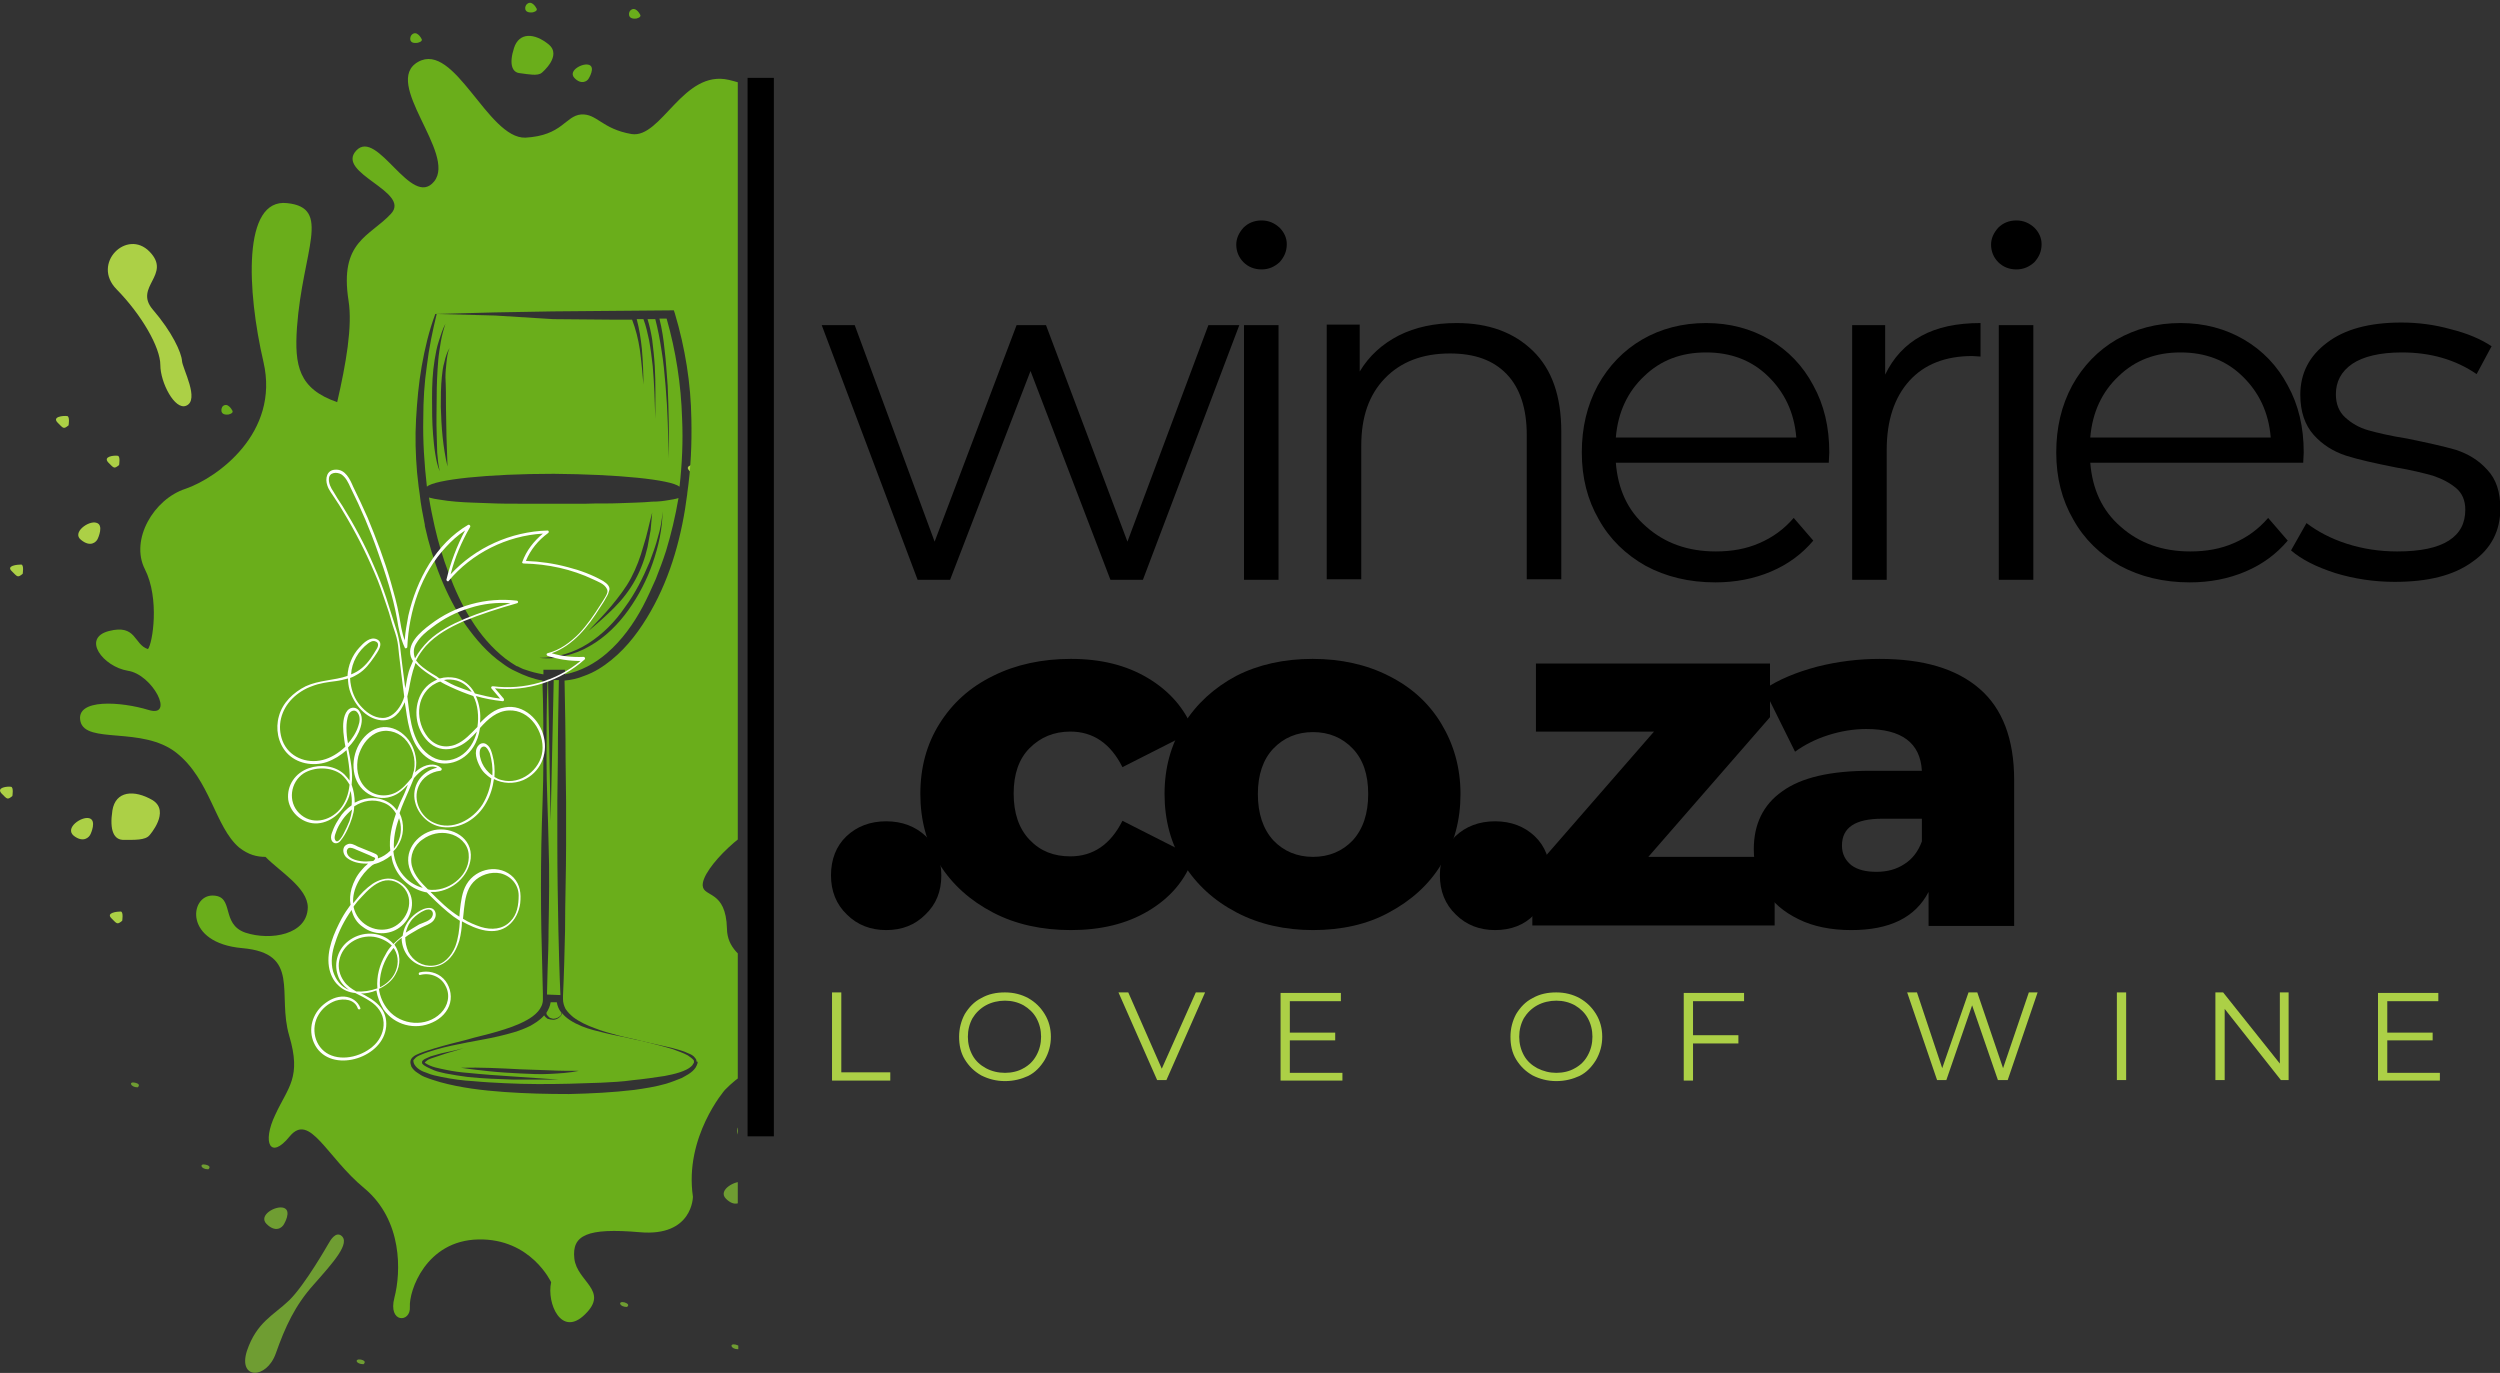 <?xml version="1.0" encoding="utf-8"?>
<!-- Generator: Adobe Illustrator 28.3.0, SVG Export Plug-In . SVG Version: 6.00 Build 0)  -->
<svg version="1.1" id="Layer_1" xmlns="http://www.w3.org/2000/svg" xmlns:xlink="http://www.w3.org/1999/xlink" x="0px" y="0px"
	 viewBox="0 0 484.9 266.3" style="enable-background:new 0 0 484.9 266.3;" xml:space="preserve">
<rect x="0" y="0" width="484.9" height="266.3" fill="#333333" stroke="none"/>
<style type="text/css">
	.st0{fill:#ACD046;}
	.st1{fill:#6F9D32;}
	.st2{clip-path:url(#SVGID_00000111181642820984182190000002174199522925498807_);}
	.st3{clip-path:url(#SVGID_00000018934337095031779290000016142034288677393073_);}
	.st4{clip-path:url(#SVGID_00000142860876315656950960000009018441245356912548_);}
	.st5{fill:#6AAE1B;}
	.st6{clip-path:url(#SVGID_00000181047582442298688690000003937053009300875657_);}
	.st7{clip-path:url(#SVGID_00000013893221085098072960000003349769047357518996_);}
	.st8{clip-path:url(#SVGID_00000107582194519916757450000004559099573218757007_);}
	.st9{fill:#FFFFFF;}
	.st10{clip-path:url(#SVGID_00000141434351935693065970000015116209893055914418_);}
</style>
<path class="st0" d="M29,162c-0.8,1-3,0.9-4.9,0.9c-2,0.1-2.9-1.8-2.3-5.7c0.6-3.8,4.2-4.1,7.8-2C33.1,157.4,29,162,29,162"/>
<path class="st0" d="M60.3,197.3c0.6,0,0.3,1.8,0.3,1.8c-1,0.8-1,0.6-2.1-0.5C57.3,197.4,59.6,197.2,60.3,197.3"/>
<path class="st0" d="M64.2,209.2c-0.3,0.8-1.5,1.8-3.3,0.4c-1.8-1.5,1.5-3.8,3-3.4C65.4,206.6,64.2,209.2,64.2,209.2"/>
<path class="st0" d="M134.3,138.7c-1.5,1.3-1.5,0.9-3.2-0.8c-1.7-1.7,1.8-1.9,2.7-1.9C134.7,136,134.3,138.7,134.3,138.7"/>
<path class="st0" d="M135.5,90c0.6,0,0.3,1.8,0.3,1.8c-1,0.8-1,0.6-2.1-0.5C132.6,90.2,134.9,90,135.5,90"/>
<path class="st0" d="M29,48.8c4.4,4.5-3.1,6.8,0.6,11.2c3.8,4.4,5.6,8.4,5.7,10c0.1,1.5,3.5,7.6,0.8,8.7c-2.2,0.9-5-4.5-5-7.9
	c0-3.4-3.6-9.7-8.5-14.7S24.6,44.3,29,48.8"/>
<path class="st0" d="M22.8,88.4c0.6,0,0.3,1.8,0.3,1.8c-1,0.8-1,0.6-2.1-0.5C19.9,88.5,22.2,88.3,22.8,88.4"/>
<path class="st0" d="M18.7,101.4c1.5,0.4,0.3,3,0.3,3c-0.3,0.8-1.5,1.8-3.3,0.3C13.9,103.3,17.2,100.9,18.7,101.4"/>
<path class="st0" d="M13,80.7c0.6,0,0.3,1.8,0.3,1.8c-1,0.8-1,0.6-2.1-0.5C10,80.8,12.3,80.6,13,80.7"/>
<path class="st0" d="M23.4,176.8c0.6,0,0.3,1.8,0.3,1.8c-1,0.8-1,0.6-2.1-0.5C20.5,177,22.8,176.8,23.4,176.8"/>
<path class="st0" d="M17.3,158.7c1.5,0.4,0.3,3,0.3,3c-0.3,0.8-1.5,1.8-3.3,0.4C12.5,160.6,15.8,158.3,17.3,158.7"/>
<path class="st0" d="M4.1,109.5c0.6,0,0.3,1.8,0.3,1.8c-1,0.8-1,0.6-2.1-0.5C1.1,109.7,3.4,109.5,4.1,109.5"/>
<path class="st0" d="M2.1,152.6c0.6,0,0.3,1.8,0.3,1.8c-1,0.8-1,0.6-2.1-0.5C-0.8,152.7,1.5,152.5,2.1,152.6"/>
<path class="st1" d="M60.9,249.1c-3.7,4.1-5.6,8.3-7.4,13.4c-1.8,5.1-7.4,5.1-5.6-0.5c1.9-5.6,5.2-6.9,8.2-9.8
	c3-2.9,7.5-10.8,7.5-10.8c0.6-1.1,1.5-2.4,2.5-1.8C68.2,241,64.5,245,60.9,249.1"/>
<path class="st1" d="M55.1,234.3c1.5,0.6,0,3.1,0,3.1c-0.4,0.8-1.7,1.7-3.4,0C50,235.7,53.6,233.7,55.1,234.3"/>
<path class="st1" d="M70.5,264.6c-1.5,0-1.8-1.1-0.5-0.9C71.3,264,70.5,264.6,70.5,264.6"/>
<path class="st1" d="M121.6,253.5c-1.5,0-1.8-1.2-0.5-0.9C122.4,253,121.6,253.5,121.6,253.5"/>
<g>
	<defs>
		<rect id="SVGID_1_" x="141.5" y="260.6" width="1.7" height="1.3"/>
	</defs>
	<clipPath id="SVGID_00000016788679659202162680000015756765561439538585_">
		<use xlink:href="#SVGID_1_"  style="overflow:visible;"/>
	</clipPath>
	<g style="clip-path:url(#SVGID_00000016788679659202162680000015756765561439538585_);">
		<path class="st1" d="M143.2,261.7c-1.5,0-1.8-1.2-0.5-0.9C144.1,261.2,143.2,261.7,143.2,261.7"/>
	</g>
</g>
<g>
	<defs>
		<rect id="SVGID_00000164501907949965462280000005154196320259912122_" x="140.1" y="228.6" width="3" height="5.3"/>
	</defs>
	<clipPath id="SVGID_00000168093145052745595910000013093746839435350405_">
		<use xlink:href="#SVGID_00000164501907949965462280000005154196320259912122_"  style="overflow:visible;"/>
	</clipPath>
	<g style="clip-path:url(#SVGID_00000168093145052745595910000013093746839435350405_);">
		<path class="st1" d="M140.8,232.5c-1.7-1.7,2-3.7,3.4-3.2c1.5,0.6,0,3.1,0,3.1C143.8,233.3,142.5,234.2,140.8,232.5"/>
	</g>
</g>
<g>
	<defs>
		<rect id="SVGID_00000117656263617262465980000014825544154010031489_" x="142.8" y="217.9" width="0.3" height="28"/>
	</defs>
	<clipPath id="SVGID_00000072257314180324575950000015036896395662862242_">
		<use xlink:href="#SVGID_00000117656263617262465980000014825544154010031489_"  style="overflow:visible;"/>
	</clipPath>
	<g style="clip-path:url(#SVGID_00000072257314180324575950000015036896395662862242_);">
		<path class="st1" d="M176.3,243c-3.6,4.2-12.7,0.8-16.1-6.6c-3.4-7.4-10.7-10.8-14.8-13.7c-4.9-3.5-1.3-6.6,0.9-3.2
			c1.1,1.7,10.1,8.9,16,11.4C168.1,233.5,179.9,238.8,176.3,243"/>
	</g>
</g>
<path class="st1" d="M135.3,86.6c1.1-1,2.1,0.5,2.3,1c0.2,0.6-1,0.9-1,0.9C134.5,88.9,134.9,87,135.3,86.6"/>
<path class="st1" d="M74.6,97.6c0.6,0.1,0.2,1.9,0.2,1.9c-1.1,0.8-1.1,0.5-2.1-0.8C71.6,97.4,74,97.5,74.6,97.6"/>
<path class="st1" d="M65.2,126.8c1.3,0.3,0.5,0.9,0.5,0.9C64.2,127.7,63.9,126.5,65.2,126.8"/>
<path class="st1" d="M64.9,158.5c1.5,0.6,0,3.1,0,3.1c-0.4,0.8-1.7,1.7-3.4,0C59.8,160,63.5,157.9,64.9,158.5"/>
<path class="st1" d="M60.2,153c-2.2,0.4-1.8-1.5-1.4-1.9c1.1-1,2.1,0.5,2.3,1C61.4,152.7,60.2,153,60.2,153"/>
<path class="st1" d="M47,153.6c1.3,0.3,0.5,0.9,0.5,0.9C46.1,154.5,45.7,153.3,47,153.6"/>
<path class="st1" d="M39.9,225.9c1.3,0.3,0.5,0.9,0.5,0.9C38.9,226.8,38.6,225.6,39.9,225.9"/>
<path class="st1" d="M26.2,210c1.3,0.3,0.5,0.9,0.5,0.9C25.3,210.9,24.9,209.7,26.2,210"/>
<path class="st5" d="M42.9,133.6c-1.8,0.2-1.4-1.3-1.1-1.6c0.9-0.8,1.7,0.5,1.9,0.9C43.9,133.4,42.9,133.6,42.9,133.6"/>
<path class="st5" d="M122.3,2c0.9-0.8,1.7,0.5,1.9,0.9c0.2,0.5-0.8,0.7-0.8,0.7C121.6,3.8,121.9,2.3,122.3,2"/>
<path class="st5" d="M114.3,12.6c1.2,0.5-0.1,2.6-0.1,2.6c-0.3,0.6-1.5,1.3-2.8-0.1C110.1,13.7,113.1,12.1,114.3,12.6"/>
<g>
	<defs>
		<rect id="SVGID_00000013895465976898123460000005065629907930263975_" x="101.5" width="2.7" height="3.3"/>
	</defs>
	<clipPath id="SVGID_00000147924712736096890870000012643415740078662328_">
		<use xlink:href="#SVGID_00000013895465976898123460000005065629907930263975_"  style="overflow:visible;"/>
	</clipPath>
	<g style="clip-path:url(#SVGID_00000147924712736096890870000012643415740078662328_);">
		<path class="st5" d="M102.2,0.8c0.9-0.8,1.7,0.5,1.9,0.9c0.2,0.5-0.8,0.7-0.8,0.7C101.4,2.6,101.8,1.1,102.2,0.8"/>
	</g>
</g>
<path class="st5" d="M99.7,9.3c1-3.1,4-2.9,6.7-0.7c2.7,2.2-1.3,5.5-1.3,5.5c-0.8,0.7-2.6,0.3-4.2,0.1C99.3,14.1,98.7,12.4,99.7,9.3
	"/>
<path class="st5" d="M79.9,6.7c0.9-0.8,1.7,0.5,1.9,0.9c0.2,0.5-0.8,0.7-0.8,0.7C79.1,8.6,79.5,7,79.9,6.7"/>
<path class="st5" d="M65.3,115.8c1.2,0.5-0.1,2.6-0.1,2.6c-0.3,0.6-1.5,1.3-2.8-0.1C61.1,116.8,64.2,115.2,65.3,115.8"/>
<path class="st5" d="M43.2,78.8c0.9-0.8,1.7,0.5,1.9,0.9c0.2,0.5-0.8,0.7-0.8,0.7C42.5,80.6,42.9,79.1,43.2,78.8"/>
<path class="st5" d="M63.7,170.3c-1.8-1.8-4-3.7-6.1-5.3c1.1-0.1,2.2-0.1,3.5,0.1c2.7,0.4,3.9,2.8,4.3,6.2
	C64.9,171.3,64.4,171,63.7,170.3"/>
<path class="st5" d="M106,147c0,5.5,0.3,11,0.4,16.6c0.2,5.5,0.1,11,0,16.6c0,2.8-0.1,5.5-0.2,8.3l-0.1,4.1l0,0.3
	c0.8,0,1.6,0.1,2.5,0.1l0.1,0c-0.2-4.3-0.3-8.5-0.4-12.8c-0.1-5.5-0.2-11-0.2-16.6c0-2.8,0-5.5,0-8.3l0.1-8.3c0-5,0.1-10,0.2-15.1
	c-0.3,0-0.6,0-1,0l-0.6,27.4l-0.5-27.4h0.7c-0.3,0-0.5,0-0.8-0.1C106,136.9,106,142,106,147"/>
<path class="st5" d="M106.5,197.3c0.2,0.2,0.5,0.2,0.8,0.3c0.6,0,1.2-0.3,1.6-0.8c0-0.1,0-0.3,0-0.4l-0.1-0.1
	c-0.4-0.5-0.7-1.2-0.8-1.9c-0.4,0-0.8,0-1.2,0c-0.1,0.7-0.4,1.4-0.8,2l0,0.3C106.1,196.9,106.3,197.1,106.5,197.3"/>
<path class="st5" d="M86.5,78.9c0,1.9,0.1,3.9,0.1,5.8c0.1,1.9,0.1,3.9,0.2,5.8c-0.9-3.8-1.2-7.7-1.3-11.6c0-1.9,0-3.9,0.2-5.8
	c0.1-1,0.2-1.9,0.5-2.9c0.2-0.9,0.5-1.9,1-2.7c-0.4,0.9-0.5,1.9-0.6,2.8c-0.1,1-0.2,1.9-0.2,2.9C86.5,75.1,86.5,77,86.5,78.9z
	 M84.7,84.2c0,1.2,0.1,2.4,0.1,3.6c0.1,1.2,0.2,2.4,0.5,3.6c-0.5-1.1-0.7-2.3-0.9-3.5c-0.2-1.2-0.3-2.4-0.4-3.6
	c-0.2-2.4-0.2-4.8-0.2-7.2c0-2.4,0.1-4.9,0.5-7.3c0.2-1.2,0.4-2.4,0.8-3.6c0.4-1.2,0.7-2.3,1.3-3.4c-0.4,1.2-0.7,2.3-0.9,3.5
	c-0.2,1.2-0.4,2.4-0.5,3.6c-0.2,2.4-0.3,4.8-0.3,7.2C84.7,79.4,84.6,81.8,84.7,84.2z M131.8,94.4c0.5-4.4,0.7-8.8,0.5-13.2
	c-0.2-6.6-1.2-13.1-3-19.4c-0.5,0-0.9,0-1.4,0c0.5,2,0.8,4,1,6c0.3,2.3,0.4,4.7,0.6,7c0.2,4.7,0.3,9.4,0.2,14.1
	c-0.1-4.7-0.2-9.4-0.6-14c-0.2-2.3-0.4-4.7-0.8-7c-0.3-2-0.7-4.1-1.2-6c-0.5,0-1,0-1.5,0c0.4,1.3,0.7,2.7,0.9,4
	c0.2,1.7,0.4,3.4,0.5,5.1c0.2,3.4,0.1,6.8,0.1,10.2c-0.1-3.4-0.2-6.8-0.5-10.2c-0.2-1.7-0.4-3.4-0.7-5c-0.3-1.4-0.6-2.8-1.1-4.1
	c-0.4,0-0.9,0-1.3,0c0.5,1.9,0.8,3.8,1,5.8c0.2,2.3,0.3,4.6,0.3,6.9c-0.2-2.3-0.4-4.6-0.7-6.8c-0.3-2-0.8-4-1.5-5.8
	c-1.3,0-2.6,0-3.9,0l-11.4-0.1L96,61.2c-3.8-0.1-7.5-0.2-11.3-0.3c-0.8,3.3-1.5,6.6-1.9,10c-0.5,3.4-0.7,6.8-0.7,10.2
	c-0.1,4.5,0.2,8.9,0.7,13.3c1.5-1.4,11.9-2.5,24.6-2.5C119.8,92,130.1,93,131.8,94.4"/>
<path class="st5" d="M104.6,127.6c3.4,0,6.7-1,9.5-2.8c2.8-1.8,5.2-4.2,7.1-7c2-2.7,3.5-5.7,4.8-8.8c0.6-1.6,1.2-3.2,1.6-4.8
	c0.5-1.6,0.8-3.3,0.9-5c0,3.4-0.8,6.8-1.9,10c-1.1,3.2-2.7,6.3-4.7,9.1c-2,2.8-4.5,5.3-7.5,7c-1.5,0.9-3.1,1.5-4.8,1.9
	C108,127.7,106.3,127.8,104.6,127.6z M118.6,117.5c1.4-1.7,2.8-3.5,3.8-5.4c1-1.9,1.8-4,2.4-6.2c0.7-2.1,1.1-4.3,1.7-6.5
	c-0.1,1.1-0.2,2.2-0.3,3.4c-0.2,1.1-0.4,2.2-0.6,3.3c-0.5,2.2-1.3,4.4-2.4,6.4c-1.1,2-2.5,3.8-4.1,5.4c-1.6,1.6-3.3,3.1-5,4.5
	C115.6,120.8,117.2,119.2,118.6,117.5z M109,129.9l0.6,0l0,0.6c0,0.1,0,0.2,0,0.3c3-0.6,5.8-2.1,8.1-4.1c2.9-2.5,5.2-5.7,7-9.1
	c0.9-1.7,1.7-3.5,2.5-5.3c0.7-1.8,1.4-3.6,2-5.5c1-3.3,1.8-6.7,2.4-10.2c-0.6,0.2-1.3,0.3-1.9,0.4c-1.1,0.2-2.1,0.3-3.2,0.3
	c-2.1,0.2-4.2,0.2-6.4,0.3c-2.1,0.1-4.2,0-6.4,0.1l-6.3,0l-6.3,0c-2.1,0-4.2,0-6.3-0.1c-2.1-0.1-4.2-0.1-6.4-0.3
	c-1.1-0.1-2.1-0.2-3.2-0.4c-0.7-0.1-1.3-0.2-2-0.4c0.3,1.9,0.7,3.8,1.1,5.6c0.7,3.1,1.6,6.1,2.7,9c1.2,3.2,2.6,6.3,4.4,9.1
	c1.8,2.9,4,5.5,6.7,7.6c0.7,0.5,1.4,1,2.1,1.4l0.1,0c0.1,0.1,0.3,0.1,0.4,0.2c0.4,0.2,0.8,0.4,1.2,0.5c1.1,0.4,2.3,0.7,3.5,0.9
	c0-0.1,0-0.3,0-0.4l0-0.5l0.5,0L109,129.9"/>
<path class="st5" d="M107.8,131l-1.6,0v0c0.4,0,0.8,0,1.2,0C107.5,131,107.6,131,107.8,131"/>
<g>
	<defs>
		<rect id="SVGID_00000088829190493642517080000005023647102454006699_" x="14.8" y="11.3" width="128.3" height="245.3"/>
	</defs>
	<clipPath id="SVGID_00000016057843463421760940000015592983849086774430_">
		<use xlink:href="#SVGID_00000088829190493642517080000005023647102454006699_"  style="overflow:visible;"/>
	</clipPath>
	<g style="clip-path:url(#SVGID_00000016057843463421760940000015592983849086774430_);">
		<path class="st5" d="M135.3,206.2c-0.1,0.3-0.2,0.6-0.4,0.9c-0.7,1-1.8,1.5-2.7,2c-1,0.4-2,0.8-3,1.1c-2.1,0.6-4.1,0.9-6.2,1.2
			c-4.2,0.5-8.4,0.7-12.6,0.8c-4.2,0-8.4-0.1-12.6-0.4c-4.2-0.3-8.4-0.8-12.4-1.9c-1-0.3-2-0.6-3-1c-0.5-0.2-1-0.5-1.4-0.8
			c-0.5-0.3-0.9-0.7-1.2-1.2c-0.1-0.3-0.2-0.6-0.2-0.9c0-0.4,0.2-0.7,0.4-0.9c0.4-0.4,0.9-0.6,1.4-0.8c1-0.4,2-0.7,3-1
			c2-0.6,4-1.1,6-1.6c2-0.6,4-1,6-1.6c2-0.6,3.9-1.2,5.7-2.2c1.7-0.9,3.2-2.3,3.2-4l0-0.5l0-0.6l-0.1-4.1c-0.1-2.8-0.1-5.5-0.2-8.3
			c-0.1-5.5-0.1-11,0-16.6c0.1-5.5,0.4-11,0.4-16.6c0-5.1,0-10.2-0.2-15.2c-1.8-0.3-3.6-1-5.2-1.8c-0.9-0.4-1.7-0.9-2.5-1.5
			c-2.9-2-5.2-4.7-7.2-7.5c-3.9-5.8-6.4-12.4-7.9-19.2c0-0.1,0-0.2,0-0.2c-0.4-2-0.8-4-1-6l-0.2-1.4l0,0c-0.1-0.9-0.2-1.8-0.3-2.7
			c-0.3-3.5-0.4-6.9-0.2-10.4c0.2-3.5,0.5-6.9,1.1-10.3c0.6-3.4,1.4-6.8,2.6-10l0-0.1h0.1c3.8-0.1,7.6-0.2,11.4-0.3l11.3-0.2
			l11.4-0.1c3.8,0,7.6-0.1,11.4-0.1h0.7l0.2,0.6c2,6.7,3.1,13.6,3.2,20.5c0.1,4.8-0.1,9.6-0.8,14.4l0,0.1c-1,7.9-3.1,15.8-7.1,22.8
			c-2,3.5-4.4,6.8-7.6,9.4c-1.6,1.3-3.3,2.4-5.3,3.1c-1.2,0.5-2.5,0.8-3.8,0.9c0.1,5.1,0.2,10.1,0.2,15.2l0.1,8.3c0,2.8,0,5.5,0,8.3
			c0,5.5-0.2,11-0.2,16.6c-0.1,4.3-0.2,8.5-0.4,12.8l0,0l0,0.6c0,0.7,0.2,1.3,0.5,1.9c0.4,0.6,0.9,1.1,1.5,1.6
			c1.2,0.9,2.7,1.6,4.1,2.1c1.5,0.6,3,1,4.5,1.4c1.5,0.4,3.1,0.7,4.6,1.1c2,0.5,4.1,0.9,6.1,1.4c1,0.3,2,0.5,3,1
			c0.5,0.2,1,0.4,1.4,1c0.1,0.1,0.2,0.3,0.2,0.6C135.4,205.9,135.3,206,135.3,206.2z M190.9,87.4c-10.9-2.1-12.5,0.7-15.2-2.9
			c-2.8-3.7,7.8-6.8,8.9-12.2c1.1-5.4-7.6-2.5-10,0.7c-2.4,3.2-7.1,9.2-10.1,7.1c-2.3-1.6-4.5-6.3,0.4-12.1
			c4.9-5.9,14.8-20.1,8.8-22.3c-5.2-1.9-2.7,5.9-7.1,9.9c-8.8,8-15.5-1.9-11.6-9.4c3.9-7.5,5-12.8,2.2-13.7
			c-2.8-0.9-1.7,2.9-6.6,8.9c-1.7,2.1-4.8,1-2.6-7.2c3-11.5,4.2-16.1-6.6-18.7c-8.9-2.1-13.1,11.4-18.9,10.5c-5.8-1-6.7-4-9.8-3.8
			c-3.1,0.3-3.6,4.1-10.8,4.5C94.6,26.9,88.2,8,81.1,12c-7.1,4,7.5,17.8,3.1,23.2c-4.4,5.4-11-10.4-15.1-6c-4.1,4.4,10.8,8,6.7,12.3
			c-4.1,4.4-10,5.3-8.2,16.8c0.8,5-0.5,12.3-2.2,19.7c-7.5-2.6-8.3-7.1-7.8-14.5c1.1-15,6.8-23.2-1.9-24.1c-8.7-1-7.8,17-4.6,30.8
			C54.3,84,42.1,92.7,36,94.8c-6.2,2-10.8,9.9-7.9,15.6c2.9,5.7,1.5,14.4,0.6,15.5c-2.8-0.9-2.2-4.9-7.6-3.5
			c-5.3,1.4-1.1,6.9,3.7,7.7c4.8,0.7,9.2,9.2,4,7.6s-14.2-2.3-13.2,2.2c1,4.5,12,0.9,18.6,6.1c6.6,5.2,7.5,14.4,12.2,18.4
			c1.8,1.4,3.4,1.8,5.1,1.8c2.7,2.8,8.2,6,8.2,9.8c-0.1,5.3-7.2,6.5-12.1,4.9c-4.9-1.7-2-7.2-6.4-7.2c-4.4,0-5.6,9.2,5.8,10.2
			c11.4,1,6.7,8.9,9.1,17c2.4,8.1-0.2,9.9-2.7,15.3c-2.6,5.4-1,8.9,2.8,4.2c3.9-4.7,7.1,4,14.5,10.1c7.4,6.2,7.1,16.2,5.8,21.2
			s3.2,4.9,3,1.8c-0.2-3.1,3.1-12.9,13.3-13.1c10.2-0.2,14.1,8.3,14.1,8.3c-0.9,4.1,2,10.8,6.6,6.2c4.7-4.6-1.6-6.3-2.1-10.8
			c-0.5-4.5,2.4-6,12.7-5.1c10.3,0.9,10.3-6.9,10.3-6.9c-1.7-11.6,6.2-20.7,6.2-20.7c10.4-10.7,26.4-7.1,33.4-6.9
			c7,0.2,10.4-1.8,8.2-4.4c-2.3-2.6-8.2-1.6-17.5,1.7c-9.2,3.3-8.1-3.4-8.1-3.4c-4.9-10.9-15.5-10.8-15.6-18.3
			c-0.2-7.5-4.5-6-4.7-8.3c-0.3-3.3,9-12.2,13.7-12.6c6.8-0.6,11.2,9.8,13.4,4.8c2.2-5-5.1-1.8-10.3-8.6c-2.5-3.2,0.5-5,4.2-9.1l0,0
			c0.2,1,0.2,2.1,0.1,3.2c-0.5,5.1,3.3,9,6.6,6.1c3.3-2.9,0.7-8-1.2-10.1c-1.9-2.1-2.6-7.4,2.2-9.9c4.8-2.5,15.3,2.3,17.7-2
			c2.5-4.3-2.7-9.8,0.2-20c2.9-10.2,7.8-12,11.3-14.3C197.9,96.8,201.8,89.5,190.9,87.4"/>
	</g>
</g>
<path class="st5" d="M106.6,208.3c-1.9,0.1-3.8,0-5.8-0.1c-1.9-0.1-3.8-0.2-5.7-0.4c-1.9-0.2-3.8-0.4-5.7-0.7
	c3.8-0.1,7.7,0.1,11.5,0.3l5.7,0.2c1.9,0.1,3.8,0.1,5.7,0.1C110.4,208.1,108.5,208.2,106.6,208.3z M104,209.4l-4.4,0
	c-2.9-0.1-5.9-0.2-8.8-0.5c-1.5-0.2-2.9-0.4-4.4-0.7c-0.7-0.2-1.5-0.3-2.2-0.6c-0.7-0.3-1.4-0.6-2-1c-0.1-0.1-0.2-0.2-0.3-0.3
	c-0.1-0.2,0-0.4,0-0.5c0.2-0.2,0.3-0.3,0.5-0.4c0.4-0.2,0.7-0.3,1.1-0.5c0.7-0.2,1.4-0.4,2.1-0.6c1.4-0.3,2.9-0.6,4.3-1
	c-1.4,0.5-2.8,0.8-4.2,1.3c-0.7,0.2-1.4,0.5-2.1,0.7c-0.3,0.1-0.7,0.3-0.9,0.5c-0.1,0.1-0.3,0.2-0.3,0.3v0l0.1,0.1
	c1.2,0.8,2.6,1,4,1.3c1.4,0.3,2.9,0.5,4.3,0.6c2.9,0.3,5.8,0.5,8.8,0.7l4.4,0.3c1.5,0.1,2.9,0.2,4.4,0.3
	C106.9,209.4,105.5,209.4,104,209.4z M133.4,204.7c-0.9-0.5-1.9-0.8-2.9-1.2c-2-0.6-4-1.1-6-1.6c-1.6-0.3-3.1-0.7-4.7-1
	c-1.6-0.3-3.1-0.7-4.7-1.1c-1.5-0.4-3.1-1-4.5-1.9c-0.6-0.4-1.1-0.8-1.6-1.4l0,0.2v0l0,0c-0.3,0.6-1,1.1-1.7,1.1
	c-0.3,0-0.8-0.1-1.1-0.2c-0.3-0.2-0.5-0.4-0.7-0.7l0,0.1c-0.8,0.9-1.8,1.5-2.7,2c-2,1-4,1.5-6.1,2c-2.1,0.5-4.1,0.8-6.1,1.2
	c-2,0.4-4.1,0.8-6.1,1.4c-1,0.3-2,0.6-2.9,1c-0.5,0.2-0.9,0.4-1.2,0.8c-0.2,0.2-0.3,0.3-0.2,0.5c0,0.2,0.1,0.4,0.2,0.6
	c0.5,0.8,1.4,1.3,2.4,1.6c0.9,0.4,1.9,0.6,2.9,0.8c2,0.4,4.1,0.7,6.1,0.8c2.1,0.2,4.1,0.3,6.2,0.4c4.1,0.2,8.3,0.2,12.4,0.1
	c2.1-0.1,4.1-0.1,6.2-0.2c2.1-0.1,4.1-0.2,6.2-0.5c2.1-0.2,4.1-0.5,6.1-0.8c1-0.2,2-0.4,2.9-0.7c0.9-0.3,1.9-0.7,2.5-1.4
	c0.1-0.2,0.2-0.3,0.3-0.5c0-0.1,0-0.2,0-0.3c0-0.1,0-0.1-0.1-0.2C134.3,205.3,133.8,205,133.4,204.7"/>
<g>
	<defs>
		<rect id="SVGID_00000138561431141196283690000007240371616911754381_" x="53.5" y="91" width="65" height="114.9"/>
	</defs>
	<clipPath id="SVGID_00000140717926901607117330000016928860581803137169_">
		<use xlink:href="#SVGID_00000138561431141196283690000007240371616911754381_"  style="overflow:visible;"/>
	</clipPath>
	<g style="clip-path:url(#SVGID_00000140717926901607117330000016928860581803137169_);">
		<path class="st9" d="M117,112.7c-2.1-1.2-4.5-2.1-6.9-2.7c-2.6-0.7-5.3-1.1-8.1-1.2c0.9-2.2,2.4-4,4.3-5.4
			c0.2-0.1,0.2-0.5-0.1-0.5c-7.1,0.2-14,3.3-18.8,8.5c0.8-3.2,2.1-6.3,3.8-9.2c0.1-0.2-0.1-0.5-0.4-0.4c-6.3,3.7-10,10.7-11.6,17.6
			c-0.3,1.6-0.6,3.2-0.7,4.8c-0.6-1.6-0.8-3.2-1.1-4.9c-0.4-2.2-1-4.3-1.6-6.4c-1.2-4.2-2.8-8.4-4.5-12.5c-0.9-2-1.8-4-2.8-6
			C67.9,93,67,91,65.1,91.1c-1.7,0-2.1,1.7-1.6,3.1c0.3,0.9,0.9,1.6,1.4,2.4c0.6,0.9,1.2,1.8,1.7,2.7c2.3,3.8,4.3,7.7,6,11.7
			c0.9,2,1.6,4.1,2.3,6.2c0.4,1.1,0.7,2.1,1,3.2c0.3,1.1,0.7,2.1,1,3.2c0.3,1.1,0.4,2.3,0.5,3.4c0.1,1.1,0.3,2.2,0.4,3.4
			c0.2,1.6,0.4,3.1,0.6,4.7c-0.1,0.4-0.2,0.7-0.4,1.1c-0.6,1.3-1.7,2.7-3.2,3c-1.7,0.3-3.4-0.7-4.6-2c-1.1-1.1-1.8-2.6-2.1-4.1
			c-0.1-0.5-0.2-1.1-0.2-1.6c0.6-0.2,1.1-0.5,1.6-0.8c1.3-0.8,2.2-2,3.1-3.3c0.6-0.9,2-2.7,0.5-3.4c-1.3-0.6-2.6,0.7-3.4,1.6
			c-1.4,1.5-2.2,3.5-2.3,5.5c-2.6,0.9-5.5,0.8-8.1,2c-2.4,1.2-4.5,3.2-5.2,5.8c-0.7,2.4-0.2,5.2,1.5,7.1c1.9,2.1,5.1,2.7,7.8,1.8
			c1.4-0.5,2.7-1.3,3.8-2.3c0.1,0.6,0.2,1.1,0.3,1.7c0.2,1.3,0.4,2.8,0.3,4.2c-0.3-0.4-0.6-0.8-1-1.2c-1.8-1.7-4.6-2-6.9-1.2
			c-2.6,0.9-4.3,3.3-4,6.1c0.4,2.7,3,4.8,5.7,4.6c2.9-0.2,5.2-2.6,6.1-5.2c0.1-0.4,0.2-0.7,0.3-1.1c0.2,0.9,0.3,1.8,0.2,2.8
			c-1,0.7-1.8,1.5-2.4,2.5c-0.4,0.6-0.8,1.3-1.1,2c-0.2,0.6-0.5,1.1-0.5,1.7c0,1.2,1.2,1.6,1.9,0.6c1-1.2,1.7-2.9,2.2-4.4
			c0.2-0.7,0.4-1.4,0.4-2.2c1.7-1.1,3.7-1.5,5.7-0.7c1.1,0.4,1.9,1.2,2.4,2.1c-0.8,2.3-1.4,4.8-1.1,7.2c-0.7,0.7-1.5,1.2-2.4,1.5
			c0,0,0-0.1,0-0.2c0.1-0.6-0.8-0.8-1.2-1c-0.9-0.4-1.8-0.7-2.7-1.1c-0.6-0.3-1.4-0.8-2.1-0.4c-1.1,0.5-0.8,2,0,2.6
			c1,0.8,2.4,1.1,3.6,1.1c0.2,0,0.3,0,0.5,0c-0.5,0.4-0.9,0.8-1.3,1.3c-0.9,1-1.5,2.2-1.9,3.5c-0.3,1.1-0.4,2.2-0.2,3.2
			c-0.6,0.8-1.2,1.7-1.7,2.6c-1.5,2.8-3,6.2-2.5,9.4c0.2,1.3,0.8,2.7,1.8,3.6c0.9,0.9,2.1,1.4,3.3,1.5c1,0.5,2,1,2.9,1.6
			c1.4,0.9,2.5,2.3,2.6,4.1c0.1,1.6-0.6,3.2-1.7,4.3c-2.2,2.2-6.1,3.3-8.9,1.9c-2.8-1.4-3.6-5.1-2-7.7c0.7-1.2,1.9-2.2,3.3-2.7
			c1.6-0.5,3.7-0.3,4.3,1.5c0.1,0.3,0.6,0.2,0.5-0.1c-0.5-1.3-1.7-2.1-3.1-2.2c-1.5-0.1-2.9,0.6-4,1.5c-2.2,1.8-3.1,4.8-1.9,7.5
			c2.7,5.9,12.3,3.4,13.8-2.1c0.4-1.4,0.3-3-0.5-4.3c-0.8-1.3-2.2-2.2-3.5-2.9c-0.2-0.1-0.4-0.2-0.7-0.3c1,0,2-0.2,3-0.6
			c0.2,1.3,0.7,2.5,1.4,3.7c2.1,3,6.1,4.1,9.5,2.5c1.6-0.7,3-2.1,3.4-3.8c0.4-1.6-0.1-3.5-1.3-4.7c-1.2-1.2-3-1.6-4.6-1.2
			c-0.3,0.1-0.2,0.6,0.1,0.5c1.9-0.5,4,0.3,4.9,2.1c1,1.8,0.5,3.9-0.9,5.3c-2.8,2.8-7.7,2.4-10.2-0.6c-1-1.2-1.6-2.6-1.8-4.1
			c1.3-0.6,2.5-1.5,3.2-2.8c1.1-1.9,1-4.1-0.2-5.8c0.4-0.5,0.9-0.9,1.4-1.3c0,2.3,1.4,4.6,3.8,5.4c1.6,0.5,3.4,0.3,4.7-0.7
			c1.4-1,2.2-2.6,2.7-4.2c0.3-1.2,0.5-2.5,0.5-3.7c2.8,1.6,6.4,2.9,9,0.8c1.3-1,2.1-2.7,2.3-4.3c0.2-1.9,0-3.6-1.3-5
			c-2.6-2.7-7.2-1.9-9.1,1.3c-0.9,1.5-1.1,3.4-1.3,5.1c0,0.4-0.1,0.8-0.1,1.2c-2.1-1.3-3.9-3.1-5.6-4.8c0.3,0,0.6,0,0.9,0
			c3.4-0.3,6.5-3,6.9-6.5c0.4-4-3.6-6.2-7.1-5.5c-3.5,0.8-6.1,4.3-4.6,7.9c0.5,1.3,1.4,2.3,2.4,3.3c-1.2-0.3-2.4-1-3.3-1.9
			c-1.4-1.4-2.2-3.2-2.4-5.2c0,0,0,0,0,0c0.3-0.3,0.6-0.6,0.8-1c1.3-1.9,1.4-4.4,0.4-6.4c0.5-1.5,1.2-3,1.8-4.4
			c0.3-0.8,0.7-1.6,1-2.4c0,0,0.1-0.1,0.1-0.1c1-1.2,2.8-2.7,4.4-1.9c-2.8,0.6-4.8,3.1-4.4,6.1c0.4,2.7,2.6,5,5.3,5.4
			c3.6,0.5,6.9-1.6,8.6-4.7c0.8-1.4,1.3-3,1.5-4.6c1.7,0.9,3.8,1,5.7,0.2c3.2-1.4,4.8-4.9,4-8.3c-0.7-3.3-3.9-6.5-7.6-5.8
			c-2,0.3-3.4,1.6-4.8,3c0.2-1.8-0.1-3.6-0.8-5.2c1.7,0.5,3.4,0.8,5.2,1c0.3,0,0.3-0.3,0.2-0.5c-0.6-0.7-1.1-1.3-1.7-2
			c6.3,0.7,12.7-1.4,17.4-5.6c0.2-0.2,0-0.5-0.2-0.5c-2.1,0.1-4.2-0.1-6.2-0.7c4.2-1.5,7.1-5.2,9.4-8.9c0.3-0.5,0.7-1,1-1.6
			c0.3-0.5,0.6-1,0.7-1.5C118.5,113.9,117.8,113.2,117,112.7z M71.4,124.8c0.4-0.3,0.9-0.6,1.4-0.4c0.7,0.2,0.6,0.9,0.3,1.4
			c-0.4,0.7-0.8,1.3-1.2,1.9c-1,1.4-2.2,2.5-3.8,3.1c0,0,0,0,0,0C68.2,128.5,69.5,126.2,71.4,124.8z M67.5,144.2c-0.2-1-0.3-2-0.3-3
			c0-0.9,0.1-1.8,0.4-2.6c0.4-0.8,1.3-1.1,1.8-0.3c0.5,0.7,0.4,1.7,0.1,2.5c-0.4,1.3-1.2,2.5-2.1,3.5
			C67.5,144.4,67.5,144.3,67.5,144.2z M65.9,157c-2,2.3-5.5,3.1-7.9,0.7c-2.2-2.2-1.7-6,0.9-7.7c2.1-1.3,5.3-1.3,7.3,0.2
			c0.7,0.6,1.2,1.3,1.6,2C67.6,154.1,67,155.7,65.9,157z M67.8,159.2c-0.3,0.8-0.7,1.6-1.1,2.4c-0.2,0.4-1.2,2.3-1.7,1.3
			c-0.3-0.6,0.2-1.5,0.4-2.1c0.3-0.7,0.7-1.3,1.1-1.9c0.5-0.7,1.1-1.3,1.8-1.9C68.2,157.7,68,158.5,67.8,159.2z M71,167.1
			c-1.1,0-3.4-0.3-3.7-1.7c-0.1-0.3,0-0.7,0.3-0.9c0.4-0.2,1.1,0.1,1.5,0.3c0.9,0.4,1.7,0.7,2.6,1.1c0.2,0.1,0.4,0.2,0.6,0.3
			c0.3,0.1,0.7,0.2,0.3,0.6c-0.1,0.1-0.1,0.1-0.2,0.2C72,167,71.5,167.1,71,167.1z M69.1,192.3c-0.9-0.5-1.8-1.1-2.4-2
			c-0.8-1.1-1.2-2.6-0.9-4c0.6-3.1,3.7-5,6.7-4.6c1.3,0.2,2.6,0.8,3.5,1.7c-0.5,0.5-0.9,1.1-1.2,1.7c-1.2,2-1.8,4.3-1.6,6.6
			C71.8,192.2,70.4,192.4,69.1,192.3z M76.5,184.1c0.9,1.5,0.8,3.3,0,4.8c-0.6,1.1-1.6,2-2.8,2.6c-0.2-2.2,0.5-4.5,1.7-6.4
			c0.3-0.4,0.6-0.8,0.9-1.2C76.4,183.9,76.4,184,76.5,184.1z M90,176.3c0.2-1.8,0.5-3.8,1.8-5.2c1.3-1.4,3.4-2.1,5.3-1.7
			c2,0.5,3.5,2.2,3.5,4.3c0,1.8-0.3,3.7-1.6,5c-1.5,1.6-3.7,1.7-5.7,1.1c-1.2-0.4-2.4-0.9-3.5-1.6C89.9,177.6,89.9,177,90,176.3z
			 M79.9,168c-0.5-2,0.4-4.1,2.1-5.2c1.5-1.1,3.4-1.5,5.1-1.1c1.9,0.4,3.6,1.9,3.8,3.9c0.4,3.9-3.4,7.1-7.1,7c-0.3,0-0.5,0-0.8-0.1
			C81.8,171.3,80.4,169.9,79.9,168z M82.8,173.1c0.2,0.2,0.5,0.5,0.7,0.7c1.4,1.4,2.9,2.8,4.5,4c0.4,0.3,0.8,0.5,1.2,0.8
			c-0.1,1.7-0.3,3.4-0.9,5c-0.8,1.9-2.2,3.5-4.3,3.7c-2,0.2-3.9-0.9-4.8-2.7c-0.4-0.9-0.6-1.9-0.6-2.8c0.4-0.3,0.8-0.6,1.2-0.8
			c0.8-0.5,1.7-1,2.6-1.4c0.7-0.3,1.6-0.7,1.9-1.4c0.3-0.5,0.3-1.2-0.1-1.7c-0.5-0.6-1.4-0.4-2-0.2c-1.5,0.6-2.8,1.8-3.5,3.2
			c-0.3,0.6-0.5,1.3-0.6,2c-0.6,0.5-1.2,1-1.8,1.6c-0.3-0.4-0.7-0.7-1.1-1c-2.3-1.5-5.4-1.3-7.6,0.4c-2,1.5-2.9,4.2-2.1,6.6
			c0.4,1.3,1.2,2.2,2.2,2.9c0,0,0,0,0,0c-1.6-0.6-2.6-2-3.1-3.6c-0.5-1.8-0.2-3.8,0.4-5.5c0.7-2.3,1.8-4.4,3.2-6.4
			c0.3,1.3,1,2.5,2.2,3.3c2.1,1.6,5.1,1.6,7.1,0.1c2.2-1.6,3.2-4.8,1.7-7.2c-0.7-1.1-1.8-1.9-3-2.2c-1.4-0.3-2.8,0.2-3.9,0.9
			c-1.3,0.9-2.4,2-3.3,3.2c-0.2,0.2-0.3,0.4-0.5,0.6c-0.2-2.8,1.5-5.6,3.6-7.3c0.1-0.1,0.3-0.2,0.5-0.3c1.2-0.3,2.3-0.9,3.3-1.7
			c0.1,0.6,0.2,1.2,0.4,1.7C77.3,170.4,79.9,172.6,82.8,173.1z M78.7,180.9c0.2-0.7,0.4-1.4,0.9-2.1c0.5-0.8,1.3-1.4,2.1-1.9
			c0.4-0.2,0.9-0.5,1.4-0.5c0.7,0,1,0.6,0.8,1.2c-0.3,1-1.7,1.3-2.6,1.7C80.5,179.8,79.6,180.3,78.7,180.9
			C78.7,180.9,78.7,180.9,78.7,180.9z M68.6,175.8c0.5-0.7,1-1.3,1.6-1.9c1.1-1.2,2.4-2.5,4-3c1.6-0.5,3.3,0.2,4.3,1.5
			c2.1,2.8,0.1,6.8-2.9,7.7c-3,0.9-6.3-1-7-4.1C68.6,175.9,68.6,175.9,68.6,175.8z M77.2,163.3c-0.2,0.5-0.5,0.9-0.8,1.3
			c-0.1-2,0.3-4,1-5.9C77.9,160.1,77.9,161.8,77.2,163.3z M79.9,150.8c-0.9,1.1-1.8,2.2-3.1,2.9c-2,1-4.3,0.7-5.9-0.9
			c-1.6-1.6-1.9-4-1.4-6.1c0.5-1.8,1.6-3.6,3.4-4.5c1.9-0.9,4-0.4,5.5,1c1.6,1.6,2.3,4,1.9,6.2C80.2,149.8,80,150.3,79.9,150.8z
			 M98.7,137.8c4.1-0.2,6.9,4.2,6.5,7.9c-0.4,3.6-4.2,6.6-7.9,5.6c-0.5-0.1-0.9-0.3-1.4-0.6c0.1-1.4,0-2.9-0.4-4.3
			c-0.2-0.7-0.4-1.5-1.1-2c-0.5-0.4-1.2-0.3-1.6,0.2c-1,1.1-0.3,3,0.3,4.1c0.5,1,1.3,1.7,2.2,2.3c-0.2,1.8-0.8,3.5-1.7,5
			c-1.9,3-5.9,5.2-9.4,3.6c-2.6-1.1-4.2-4.4-3-7.1c0.7-1.7,2.4-2.8,4.2-3c0.2,0,0.4-0.3,0.2-0.5c-1.3-1.2-3.2-0.7-4.5,0.3
			c-0.2,0.2-0.4,0.3-0.6,0.5c0.2-0.8,0.3-1.7,0.2-2.5c-0.2-1.8-1-3.6-2.4-4.8c-1.2-1.1-2.9-1.7-4.5-1.4c-1.6,0.3-2.9,1.4-3.8,2.7
			c-2,2.9-2.1,7.5,0.9,9.8c1.4,1.1,3.3,1.5,5,0.9c1.3-0.4,2.3-1.3,3.2-2.3c0,0.1-0.1,0.2-0.1,0.3c-0.4,1.1-0.9,2.2-1.4,3.2
			c-0.2,0.5-0.4,1-0.6,1.5c-0.1-0.1-0.2-0.3-0.3-0.4c-1.9-2.3-5.2-2.5-7.7-1.2c-0.1,0-0.2,0.1-0.2,0.1c0-1.2-0.2-2.4-0.6-3.5
			c0.3-2.4-0.2-4.8-0.7-7.2c0.9-0.9,1.6-1.9,2.1-3c0.5-1.2,0.9-2.7,0.2-3.9c-0.5-1-1.7-1.1-2.4-0.3c-0.9,1.1-0.9,2.9-0.8,4.2
			c0.1,0.9,0.2,1.9,0.4,2.8c-0.1,0.1-0.1,0.1-0.2,0.2c-1.2,1.1-2.6,2-4.2,2.4c-3.2,0.8-6.6-0.6-7.8-3.7c-1.1-2.9-0.3-6,1.9-8.2
			c1.1-1.1,2.4-1.9,3.8-2.4c1.5-0.6,3.1-0.8,4.7-1c0.8-0.1,1.5-0.3,2.3-0.5c0,0.7,0.1,1.5,0.3,2.2c0.8,2.7,3.1,5.6,6.1,5.9
			c2.4,0.2,3.8-1.6,4.6-3.5c0.1,0.4,0.1,0.8,0.2,1.2c0.5,3.6,1.2,7.7,4.5,9.8c3,1.9,6.8,0.6,8.6-2.3c0.7-1.1,1.1-2.3,1.3-3.7
			C94.7,139.4,96.4,137.9,98.7,137.8z M95.5,150.4c-0.9-0.6-1.6-1.5-2-2.4c-0.3-0.7-0.6-1.7-0.4-2.5c0.1-0.5,0.6-0.9,1.1-0.6
			c0.4,0.3,0.6,0.8,0.8,1.2C95.4,147.5,95.6,148.9,95.5,150.4z M80.6,128.6c0.7,0.8,1.6,1.5,2.5,2.1c0.6,0.4,1.1,0.7,1.7,1.1
			c-0.2,0.1-0.4,0.2-0.6,0.3c-3.1,1.6-4,5.4-3.1,8.5c0.5,1.6,1.5,3.1,2.9,4c1.6,1,3.4,0.9,5.1,0.1c1.3-0.6,2.4-1.7,3.4-2.8
			c0,0,0,0,0,0c-0.5,2-1.6,3.8-3.3,4.8c-1.7,1-3.7,1.1-5.4,0.1c-3.8-2.2-4.2-7-4.7-10.9c0-0.3-0.1-0.6-0.1-0.8
			c0.1-0.4,0.2-0.9,0.3-1.3c0.3-1.7,0.6-3.3,1.2-4.9C80.5,128.7,80.6,128.7,80.6,128.6z M92.6,141c-1.3,1.3-2.5,2.7-4.2,3.4
			c-2,0.8-4,0.3-5.4-1.4c-1.2-1.5-1.8-3.4-1.7-5.3c0.1-1.9,1-3.7,2.6-4.8c0.5-0.3,1-0.6,1.5-0.7c0.6,0.4,1.3,0.7,1.9,1
			c1.5,0.7,3,1.3,4.5,1.8C92.7,136.7,92.9,139,92.6,141z M86.1,131.9c0.8-0.2,1.7-0.1,2.5,0.1c1.3,0.4,2.2,1.2,2.9,2.2
			c-0.9-0.3-1.7-0.6-2.5-0.9C87.9,132.9,87,132.4,86.1,131.9z M117.4,115.8c-0.3,0.5-0.6,1-1,1.6c-1.2,1.9-2.5,3.8-4.1,5.5
			c-1.7,1.7-3.7,3.2-6.1,3.8c-0.3,0.1-0.2,0.4,0,0.5c2.1,0.7,4.2,1,6.4,1c-4.7,3.9-11,5.7-17,4.9c-0.3,0-0.4,0.2-0.3,0.4
			c0.6,0.7,1.1,1.3,1.7,2c-1.7-0.2-3.3-0.6-4.9-1c0-0.1-0.1-0.1-0.1-0.2c-0.8-1.4-2-2.4-3.6-2.8c-1-0.2-2.1-0.2-3.1,0.1
			c-0.2-0.1-0.4-0.2-0.6-0.4c-1.2-0.7-2.5-1.5-3.5-2.5c-0.2-0.2-0.3-0.4-0.5-0.6c0.5-1,1.2-2,1.9-2.8c2-2.2,4.6-3.6,7.3-4.8
			c3.4-1.4,6.9-2.5,10.4-3.5c0.3-0.1,0.2-0.5-0.1-0.5c-5.9-0.7-12,1-16.7,4.6c-2,1.5-5,4-3.6,6.8c0.1,0.1,0.1,0.2,0.2,0.3
			c-0.4,0.9-0.8,1.8-1,2.8c-0.2,0.8-0.3,1.7-0.5,2.5c-0.2-1.6-0.4-3.2-0.6-4.7c-0.3-2.2-0.4-4.5-1.1-6.6c-0.7-2.1-1.3-4.2-2-6.3
			c-0.7-2.1-1.5-4.2-2.4-6.2c-1.7-4-3.8-7.9-6.1-11.6c-0.6-0.9-1.2-1.8-1.7-2.7c-0.5-0.7-1-1.7-0.9-2.6c0.1-1.2,1.5-1.3,2.4-0.8
			c0.9,0.6,1.4,1.7,1.8,2.6c2,4,3.8,8.2,5.3,12.5c1.5,4.2,2.9,8.5,3.7,12.9c0.3,1.9,0.7,3.9,1.5,5.6c0.1,0.3,0.5,0.1,0.5-0.1
			c0.3-7,2.7-14.3,7.5-19.4c1.1-1.2,2.3-2.3,3.7-3.2c-1.6,3-2.8,6.2-3.6,9.5c-0.1,0.2,0.3,0.5,0.4,0.3c4.5-5.4,11.3-8.8,18.3-9.2
			c-1.8,1.5-3.2,3.3-4,5.5c-0.1,0.2,0.1,0.3,0.3,0.3c4.7,0.1,9.3,1.1,13.5,3.1c0.8,0.4,2.1,0.8,2.6,1.8
			C118,114.7,117.7,115.3,117.4,115.8z M80.8,124.7c0.7-1.2,1.9-2.2,3-3c2.2-1.7,4.7-3,7.4-3.8c2.5-0.8,5.2-1.1,7.8-0.9
			c-3,0.9-5.9,1.8-8.8,3c-2.6,1.1-5.1,2.4-7.1,4.3c-1,1-1.9,2.1-2.6,3.4C80.1,126.6,80.2,125.6,80.8,124.7z"/>
	</g>
</g>
<g>
	<defs>
		<rect id="SVGID_00000064337309285404499270000016865724199547618973_" x="145" y="15.1" width="5.1" height="205.3"/>
	</defs>
	<clipPath id="SVGID_00000169525812356741060320000018206100491911014574_">
		<use xlink:href="#SVGID_00000064337309285404499270000016865724199547618973_"  style="overflow:visible;"/>
	</clipPath>
	<g style="clip-path:url(#SVGID_00000169525812356741060320000018206100491911014574_);">
		<path d="M145,15.1h5.1v205.3H145V15.1z"/>
	</g>
</g>
<g>
	<g transform="translate(118.879, 215.199)">
		<g>
			<path d="M53-34.8c-3,0-5.6-1-7.6-3c-2.1-2-3.1-4.6-3.1-7.6c0-3.1,1-5.7,3-7.6c2-1.9,4.6-2.9,7.7-2.9c3.1,0,5.7,1,7.7,2.9
				c2,1.9,3,4.5,3,7.6c0,3.1-1,5.6-3.1,7.6C58.6-35.8,56.1-34.8,53-34.8z"/>
		</g>
	</g>
</g>
<g>
	<g transform="translate(131.909, 215.199)">
		<g>
			<path d="M75.8-34.8c-5.6,0-10.7-1.1-15.1-3.4c-4.4-2.3-7.9-5.4-10.4-9.4c-2.5-4-3.7-8.6-3.7-13.6c0-5.1,1.2-9.6,3.7-13.6
				c2.5-4,5.9-7.1,10.4-9.3c4.4-2.2,9.5-3.3,15.1-3.3c5.8,0,10.7,1.2,14.9,3.7c4.2,2.5,7.2,5.9,8.9,10.3l-13.8,7
				c-2.3-4.6-5.7-6.9-10.1-6.9c-3.2,0-5.8,1.1-7.9,3.2c-2.1,2.1-3.1,5.1-3.1,8.8c0,3.8,1,6.8,3.1,9c2.1,2.2,4.7,3.2,7.9,3.2
				c4.4,0,7.8-2.3,10.1-6.9l13.8,7C98-44.4,95-41,90.8-38.5C86.6-36,81.6-34.8,75.8-34.8z"/>
		</g>
	</g>
</g>
<g>
	<g transform="translate(167.476, 215.199)">
		<g>
			<path d="M87.2-34.8c-5.4,0-10.4-1.1-14.8-3.4c-4.4-2.3-7.8-5.4-10.3-9.4c-2.5-4-3.7-8.6-3.7-13.6c0-5,1.2-9.5,3.7-13.5
				c2.5-4,5.9-7.1,10.2-9.4c4.3-2.2,9.3-3.3,14.8-3.3c5.5,0,10.5,1.1,14.8,3.3c4.4,2.2,7.8,5.3,10.2,9.3c2.4,4,3.7,8.5,3.7,13.6
				c0,5.1-1.2,9.6-3.7,13.6c-2.4,4-5.9,7.1-10.2,9.4C97.7-35.9,92.7-34.8,87.2-34.8z M87.2-49c3.1,0,5.7-1.1,7.7-3.2
				c2-2.2,3-5.2,3-9c0-3.8-1-6.7-3-8.8s-4.6-3.2-7.7-3.2c-3.1,0-5.7,1.1-7.7,3.2c-2,2.1-3,5.1-3,8.8c0,3.8,1,6.8,3,9
				C81.5-50.1,84.1-49,87.2-49z"/>
		</g>
	</g>
</g>
<g>
	<g transform="translate(207.481, 215.199)">
		<g>
			<path d="M82.5-34.8c-3,0-5.6-1-7.6-3c-2.1-2-3.1-4.6-3.1-7.6c0-3.1,1-5.7,3-7.6c2-1.9,4.6-2.9,7.7-2.9c3.1,0,5.7,1,7.7,2.9
				c2,1.9,3,4.5,3,7.6c0,3.1-1,5.6-3.1,7.6C88.2-35.8,85.6-34.8,82.5-34.8z"/>
		</g>
	</g>
</g>
<g>
	<g transform="translate(220.51, 215.199)">
		<g>
			<path d="M123.7-49v13.3h-47v-10.5l23.6-27.1H77.4v-13.2h45.4v10.4L99.2-49H123.7z"/>
		</g>
	</g>
</g>
<g>
	<g transform="translate(252.767, 215.199)">
		<g>
			<path d="M111.8-87.4c8.5,0,14.9,1.9,19.4,5.8c4.4,3.8,6.7,9.7,6.7,17.7v28.3h-16.6v-6.6c-2.6,5-7.6,7.4-15,7.4
				c-3.9,0-7.4-0.7-10.2-2.1c-2.9-1.4-5.1-3.3-6.5-5.6c-1.5-2.3-2.2-5-2.2-8c0-4.8,1.8-8.6,5.5-11.2c3.7-2.7,9.4-4,17.1-4H120
				c-0.3-5.4-3.9-8.1-10.8-8.1c-2.4,0-4.9,0.4-7.4,1.2c-2.5,0.8-4.6,1.9-6.4,3.2l-6-12.1c2.8-1.9,6.2-3.3,10.3-4.4
				C103.7-86.9,107.7-87.4,111.8-87.4z M111.2-46.1c2.1,0,3.9-0.5,5.4-1.5c1.6-1,2.7-2.5,3.4-4.4v-4.4h-7.7c-5.2,0-7.8,1.7-7.8,5.2
				c0,1.6,0.6,2.8,1.8,3.8C107.5-46.5,109.1-46.1,111.2-46.1z"/>
		</g>
	</g>
</g>
<g>
	<g transform="translate(118.879, 164.858)">
		<g>
			<path d="M121.5-101.8l-18.7,49.4h-6.3L81-92.9L65.4-52.4h-6.3l-18.6-49.4h6.4l15.5,42l15.9-42H84l15.8,42l15.7-42H121.5z"/>
		</g>
	</g>
</g>
<g>
	<g transform="translate(173.885, 164.858)">
		<g>
			<path d="M67.4-101.8h6.7v49.4h-6.7V-101.8z M70.8-112.6c-1.4,0-2.6-0.5-3.5-1.4c-0.9-0.9-1.4-2.1-1.4-3.4c0-1.2,0.5-2.3,1.4-3.3
				c0.9-0.9,2.1-1.4,3.5-1.4c1.4,0,2.5,0.5,3.5,1.4c0.9,0.9,1.4,2,1.4,3.2c0,1.4-0.5,2.5-1.4,3.5C73.3-113.1,72.2-112.6,70.8-112.6z
				"/>
		</g>
	</g>
</g>
<g>
	<g transform="translate(185.929, 164.858)">
		<g>
			<path d="M96.6-102.2c6.2,0,11.1,1.8,14.8,5.4c3.7,3.6,5.5,8.8,5.5,15.7v28.6h-6.7v-28c0-5.1-1.3-9.1-3.9-11.8
				c-2.6-2.7-6.2-4-11-4c-5.3,0-9.5,1.6-12.6,4.8c-3.1,3.2-4.6,7.5-4.6,13.1v25.9h-6.7v-49.4h6.4v9.1c1.8-3,4.3-5.3,7.6-7
				C88.6-101.4,92.3-102.2,96.6-102.2z"/>
		</g>
	</g>
</g>
<g>
	<g transform="translate(226.708, 164.858)">
		<g>
			<path d="M128-75.1H86.7c0.4,5.1,2.3,9.3,5.9,12.4c3.6,3.2,8.1,4.8,13.5,4.8c3.1,0,5.9-0.5,8.4-1.6c2.6-1.1,4.8-2.7,6.7-4.9
				L125-60c-2.2,2.6-4.9,4.6-8.2,6c-3.3,1.4-6.9,2.1-10.8,2.1c-5.1,0-9.6-1.1-13.5-3.2c-3.9-2.2-7-5.2-9.1-9
				c-2.2-3.8-3.3-8.1-3.3-13c0-4.8,1-9.1,3.1-13c2.1-3.8,5-6.8,8.6-8.9s7.8-3.2,12.4-3.2c4.6,0,8.7,1.1,12.3,3.2
				c3.6,2.1,6.5,5.1,8.5,8.9c2.1,3.8,3.1,8.1,3.1,13L128-75.1z M104.2-96.5c-4.8,0-8.8,1.5-12,4.6c-3.2,3-5.1,7-5.5,11.9h35
				c-0.4-4.9-2.3-8.8-5.5-11.9C113-95,109-96.5,104.2-96.5z"/>
		</g>
	</g>
</g>
<g>
	<g transform="translate(262.346, 164.858)">
		<g>
			<path d="M103.3-92.2c1.6-3.3,3.9-5.8,7-7.5c3.1-1.7,6.9-2.5,11.5-2.5v6.5l-1.6-0.1c-5.2,0-9.3,1.6-12.2,4.8
				c-2.9,3.2-4.4,7.7-4.4,13.4v25.2h-6.7v-49.4h6.4V-92.2z"/>
		</g>
	</g>
</g>
<g>
	<g transform="translate(283.686, 164.858)">
		<g>
			<path d="M104-101.8h6.7v49.4H104V-101.8z M107.4-112.6c-1.4,0-2.6-0.5-3.5-1.4c-0.9-0.9-1.4-2.1-1.4-3.4c0-1.2,0.5-2.3,1.4-3.3
				c0.9-0.9,2.1-1.4,3.5-1.4c1.4,0,2.5,0.5,3.5,1.4c0.9,0.9,1.4,2,1.4,3.2c0,1.4-0.5,2.5-1.4,3.5
				C109.9-113.1,108.8-112.6,107.4-112.6z"/>
		</g>
	</g>
</g>
<g>
	<g transform="translate(295.73, 164.858)">
		<g>
			<path d="M151-75.1h-41.3c0.4,5.1,2.3,9.3,5.9,12.4c3.6,3.2,8.1,4.8,13.5,4.8c3.1,0,5.9-0.5,8.4-1.6c2.6-1.1,4.8-2.7,6.7-4.9
				L148-60c-2.2,2.6-4.9,4.6-8.2,6c-3.3,1.4-6.9,2.1-10.8,2.1c-5.1,0-9.6-1.1-13.5-3.2c-3.9-2.2-7-5.2-9.1-9
				c-2.2-3.8-3.3-8.1-3.3-13c0-4.8,1-9.1,3.1-13c2.1-3.8,5-6.8,8.6-8.9c3.7-2.1,7.8-3.2,12.4-3.2c4.6,0,8.7,1.1,12.3,3.2
				c3.6,2.1,6.5,5.1,8.5,8.9c2.1,3.8,3.1,8.1,3.1,13L151-75.1z M127.2-96.5c-4.8,0-8.8,1.5-12,4.6c-3.2,3-5.1,7-5.5,11.9h35
				c-0.4-4.9-2.3-8.8-5.5-11.9C136-95,132-96.5,127.2-96.5z"/>
		</g>
	</g>
</g>
<g>
	<g transform="translate(331.367, 164.858)">
		<g>
			<path d="M133.1-52c-4,0-7.9-0.6-11.5-1.7c-3.7-1.2-6.5-2.6-8.6-4.4l3-5.3c2.1,1.6,4.7,3,7.8,4c3.1,1,6.4,1.5,9.8,1.5
				c4.5,0,7.8-0.7,10-2.1c2.2-1.4,3.2-3.4,3.2-6c0-1.8-0.6-3.2-1.8-4.2c-1.2-1-2.7-1.8-4.5-2.4c-1.8-0.5-4.2-1.1-7.2-1.6
				c-4-0.8-7.2-1.5-9.7-2.3c-2.4-0.8-4.5-2.1-6.2-4c-1.7-1.9-2.6-4.5-2.6-7.8c0-4.1,1.7-7.5,5.2-10.1c3.4-2.6,8.2-3.9,14.4-3.9
				c3.2,0,6.4,0.4,9.6,1.3c3.2,0.8,5.8,1.9,7.9,3.3l-2.9,5.4c-4.1-2.8-8.9-4.2-14.5-4.2c-4.3,0-7.5,0.8-9.6,2.2
				c-2.2,1.5-3.2,3.5-3.2,5.9c0,1.9,0.6,3.4,1.8,4.5c1.2,1.1,2.7,2,4.5,2.5c1.8,0.5,4.3,1.1,7.5,1.6c3.9,0.8,7.1,1.5,9.5,2.2
				c2.4,0.8,4.4,2,6.1,3.9c1.7,1.8,2.5,4.3,2.5,7.5c0,4.3-1.8,7.8-5.4,10.3C144.5-53.2,139.5-52,133.1-52z"/>
		</g>
	</g>
</g>
<g>
	<g transform="translate(118.879, 237.689)">
		<g>
			<path class="st0" d="M42.5-45.2h1.8v15.5h9.5v1.6H42.5V-45.2z"/>
		</g>
	</g>
</g>
<g>
	<g transform="translate(138.429, 237.689)">
		<g>
			<path class="st0" d="M56.5-28c-1.7,0-3.2-0.4-4.6-1.1c-1.4-0.8-2.4-1.8-3.2-3.1c-0.8-1.3-1.1-2.8-1.1-4.4c0-1.6,0.4-3.1,1.1-4.4
				c0.8-1.3,1.8-2.4,3.2-3.1c1.4-0.8,2.9-1.1,4.6-1.1c1.7,0,3.2,0.4,4.5,1.1c1.4,0.8,2.4,1.8,3.2,3.1c0.8,1.3,1.2,2.8,1.2,4.4
				c0,1.6-0.4,3.1-1.2,4.5c-0.8,1.3-1.8,2.4-3.2,3.1C59.7-28.4,58.2-28,56.5-28z M56.5-29.6c1.3,0,2.6-0.3,3.6-0.9
				c1.1-0.6,1.9-1.4,2.5-2.5c0.6-1.1,0.9-2.3,0.9-3.6s-0.3-2.5-0.9-3.6c-0.6-1.1-1.5-1.9-2.5-2.5c-1.1-0.6-2.3-0.9-3.6-0.9
				c-1.3,0-2.6,0.3-3.7,0.9c-1.1,0.6-2,1.5-2.6,2.5c-0.6,1.1-0.9,2.3-0.9,3.6s0.3,2.5,0.9,3.6c0.6,1.1,1.5,1.9,2.6,2.5
				C53.9-29.9,55.2-29.6,56.5-29.6z"/>
		</g>
	</g>
</g>
<g>
	<g transform="translate(162.539, 237.689)">
		<g>
			<path class="st0" d="M71.2-45.2l-7.5,17h-1.8l-7.5-17h1.9l6.5,14.8l6.6-14.8H71.2z"/>
		</g>
	</g>
</g>
<g>
	<g transform="translate(184.077, 237.689)">
		<g>
			<path class="st0" d="M76.3-29.7v1.6h-12v-17h11.7v1.6h-9.9v6.1h8.8v1.5h-8.8v6.3H76.3z"/>
		</g>
	</g>
</g>
<g>
	<g transform="translate(205.086, 237.689)">
	</g>
</g>
<g>
	<g transform="translate(218.669, 237.689)">
		<g>
			<path class="st0" d="M83.2-28c-1.7,0-3.2-0.4-4.6-1.1c-1.4-0.8-2.4-1.8-3.2-3.1c-0.8-1.3-1.1-2.8-1.1-4.4c0-1.6,0.4-3.1,1.1-4.4
				c0.8-1.3,1.8-2.4,3.2-3.1c1.4-0.8,2.9-1.1,4.6-1.1c1.7,0,3.2,0.4,4.5,1.1c1.4,0.8,2.4,1.8,3.2,3.1c0.8,1.3,1.2,2.8,1.2,4.4
				c0,1.6-0.4,3.1-1.2,4.5c-0.8,1.3-1.8,2.4-3.2,3.1C86.4-28.4,84.9-28,83.2-28z M83.2-29.6c1.3,0,2.6-0.3,3.6-0.9
				c1.1-0.6,1.9-1.4,2.5-2.5c0.6-1.1,0.9-2.3,0.9-3.6s-0.3-2.5-0.9-3.6c-0.6-1.1-1.5-1.9-2.5-2.5c-1.1-0.6-2.3-0.9-3.6-0.9
				c-1.3,0-2.6,0.3-3.7,0.9c-1.1,0.6-2,1.5-2.6,2.5c-0.6,1.1-0.9,2.3-0.9,3.6s0.3,2.5,0.9,3.6c0.6,1.1,1.5,1.9,2.6,2.5
				C80.7-29.9,81.9-29.6,83.2-29.6z"/>
		</g>
	</g>
</g>
<g>
	<g transform="translate(242.779, 237.689)">
		<g>
			<path class="st0" d="M85.6-43.6v6.7h8.8v1.6h-8.8v7.2h-1.8v-17h11.7v1.6H85.6z"/>
		</g>
	</g>
</g>
<g>
	<g transform="translate(263.131, 237.689)">
	</g>
</g>
<g>
	<g transform="translate(276.714, 237.689)">
		<g>
			<path class="st0" d="M118.5-45.2l-5.8,17h-1.9l-5-14.5l-5,14.5H99l-5.8-17h1.9l4.9,14.7l5.1-14.7h1.7l5,14.7l5-14.7H118.5z"/>
		</g>
	</g>
</g>
<g>
	<g transform="translate(305.788, 237.689)">
		<g>
			<path class="st0" d="M104.8-45.2h1.8v17h-1.8V-45.2z"/>
		</g>
	</g>
</g>
<g>
	<g transform="translate(320.1, 237.689)">
		<g>
			<path class="st0" d="M123.8-45.2v17h-1.5L111.4-42v13.8h-1.8v-17h1.5l11,13.8v-13.8H123.8z"/>
		</g>
	</g>
</g>
<g>
	<g transform="translate(343.737, 237.689)">
		<g>
			<path class="st0" d="M129.5-29.7v1.6h-12v-17h11.7v1.6h-9.9v6.1h8.8v1.5h-8.8v6.3H129.5z"/>
		</g>
	</g>
</g>
</svg>
